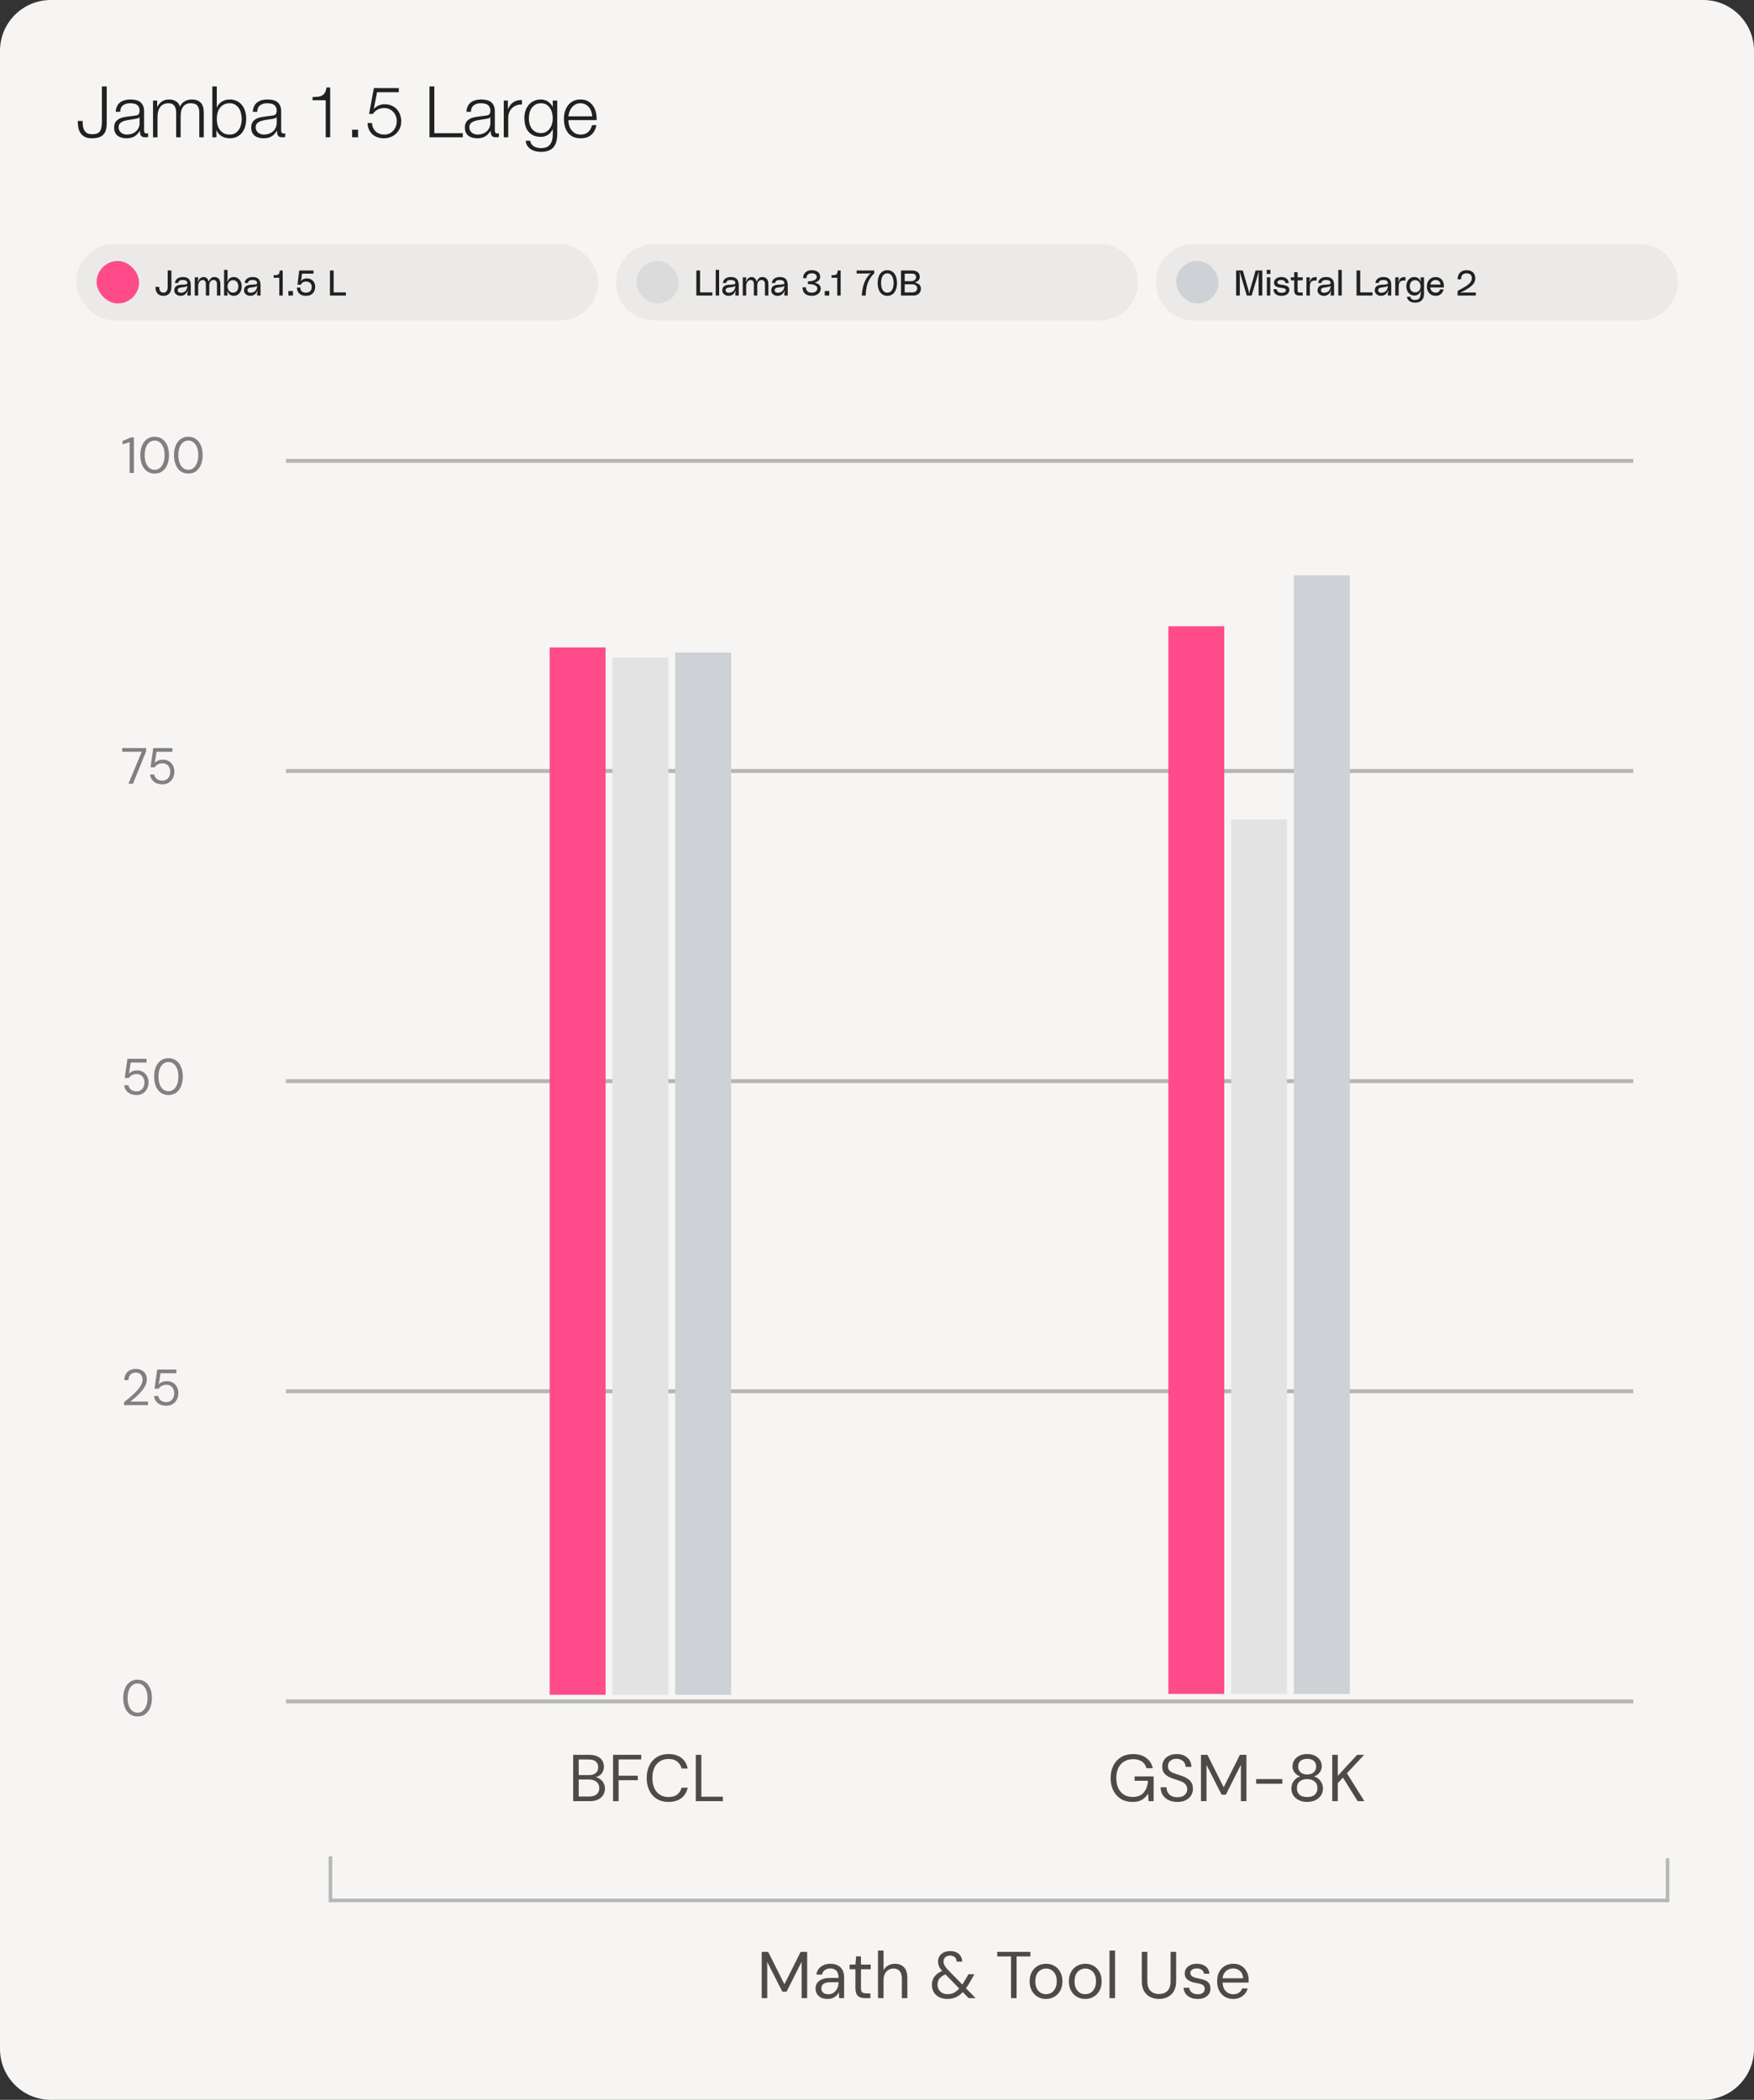 <svg width="345" height="413" viewBox="0 0 345 413" fill="none" xmlns="http://www.w3.org/2000/svg">
<rect x="0" y="0" width="345" height="413" fill="#333333" stroke="none"/>
<path d="M0 10C0 4.477 4.477 0 10 0H335C340.523 0 345 4.477 345 10V403C345 408.523 340.523 413 335 413H10C4.477 413 0 408.523 0 403V10Z" fill="#F6F5F3"/>
<path d="M20.04 17.004H20.992V24.214C20.992 24.727 20.941 25.171 20.838 25.544C20.735 25.917 20.567 26.225 20.334 26.468C20.11 26.711 19.811 26.893 19.438 27.014C19.074 27.135 18.621 27.196 18.08 27.196C17.511 27.196 17.044 27.103 16.68 26.916C16.316 26.72 16.031 26.468 15.826 26.16C15.621 25.843 15.481 25.479 15.406 25.068C15.331 24.657 15.294 24.233 15.294 23.794H16.246C16.255 24.009 16.269 24.265 16.288 24.564C16.307 24.863 16.372 25.147 16.484 25.418C16.596 25.689 16.778 25.922 17.03 26.118C17.291 26.305 17.669 26.398 18.164 26.398C18.537 26.398 18.845 26.351 19.088 26.258C19.331 26.155 19.522 26.001 19.662 25.796C19.802 25.581 19.9 25.311 19.956 24.984C20.012 24.657 20.04 24.265 20.04 23.808V17.004ZM22.756 21.988C22.784 21.568 22.873 21.204 23.022 20.896C23.171 20.588 23.372 20.336 23.624 20.14C23.885 19.944 24.189 19.799 24.534 19.706C24.879 19.613 25.262 19.566 25.682 19.566C25.999 19.566 26.317 19.599 26.634 19.664C26.951 19.72 27.236 19.832 27.488 20C27.74 20.168 27.945 20.406 28.104 20.714C28.263 21.013 28.342 21.405 28.342 21.89V25.726C28.342 26.081 28.515 26.258 28.86 26.258C28.963 26.258 29.056 26.239 29.14 26.202V26.944C29.037 26.963 28.944 26.977 28.86 26.986C28.785 26.995 28.687 27 28.566 27C28.342 27 28.16 26.972 28.02 26.916C27.889 26.851 27.787 26.762 27.712 26.65C27.637 26.538 27.586 26.407 27.558 26.258C27.539 26.099 27.53 25.927 27.53 25.74H27.502C27.343 25.973 27.18 26.183 27.012 26.37C26.853 26.547 26.671 26.697 26.466 26.818C26.27 26.939 26.041 27.033 25.78 27.098C25.528 27.163 25.225 27.196 24.87 27.196C24.534 27.196 24.217 27.154 23.918 27.07C23.629 26.995 23.372 26.874 23.148 26.706C22.933 26.529 22.761 26.309 22.63 26.048C22.509 25.777 22.448 25.46 22.448 25.096C22.448 24.592 22.56 24.2 22.784 23.92C23.008 23.631 23.302 23.411 23.666 23.262C24.039 23.113 24.455 23.01 24.912 22.954C25.379 22.889 25.85 22.828 26.326 22.772C26.513 22.753 26.676 22.73 26.816 22.702C26.956 22.674 27.073 22.627 27.166 22.562C27.259 22.487 27.329 22.389 27.376 22.268C27.432 22.147 27.46 21.988 27.46 21.792C27.46 21.493 27.409 21.251 27.306 21.064C27.213 20.868 27.077 20.714 26.9 20.602C26.732 20.49 26.531 20.415 26.298 20.378C26.074 20.331 25.831 20.308 25.57 20.308C25.01 20.308 24.553 20.443 24.198 20.714C23.843 20.975 23.657 21.4 23.638 21.988H22.756ZM27.46 23.052H27.432C27.376 23.155 27.269 23.229 27.11 23.276C26.951 23.323 26.811 23.355 26.69 23.374C26.317 23.439 25.929 23.5 25.528 23.556C25.136 23.603 24.777 23.677 24.45 23.78C24.123 23.883 23.853 24.032 23.638 24.228C23.433 24.415 23.33 24.685 23.33 25.04C23.33 25.264 23.372 25.465 23.456 25.642C23.549 25.81 23.671 25.959 23.82 26.09C23.969 26.211 24.142 26.305 24.338 26.37C24.534 26.435 24.735 26.468 24.94 26.468C25.276 26.468 25.598 26.417 25.906 26.314C26.214 26.211 26.48 26.062 26.704 25.866C26.937 25.67 27.119 25.432 27.25 25.152C27.39 24.872 27.46 24.555 27.46 24.2V23.052ZM30.1 19.776H30.912V20.994H30.954C31.187 20.546 31.49 20.196 31.864 19.944C32.246 19.692 32.732 19.566 33.32 19.566C33.796 19.566 34.225 19.683 34.608 19.916C35 20.149 35.261 20.504 35.392 20.98C35.606 20.504 35.924 20.149 36.344 19.916C36.764 19.683 37.212 19.566 37.688 19.566C39.284 19.566 40.082 20.411 40.082 22.1V27H39.2V22.142C39.2 21.545 39.074 21.092 38.822 20.784C38.57 20.467 38.126 20.308 37.492 20.308C37.109 20.308 36.792 20.383 36.54 20.532C36.288 20.672 36.087 20.863 35.938 21.106C35.788 21.349 35.681 21.629 35.616 21.946C35.56 22.254 35.532 22.576 35.532 22.912V27H34.65V22.1C34.65 21.857 34.622 21.629 34.566 21.414C34.519 21.19 34.435 20.999 34.314 20.84C34.202 20.672 34.048 20.541 33.852 20.448C33.656 20.355 33.418 20.308 33.138 20.308C32.764 20.308 32.438 20.378 32.158 20.518C31.887 20.649 31.663 20.835 31.486 21.078C31.318 21.311 31.192 21.591 31.108 21.918C31.024 22.235 30.982 22.585 30.982 22.968V27H30.1V19.776ZM41.762 17.004H42.644V21.148H42.672C42.765 20.887 42.896 20.658 43.064 20.462C43.241 20.266 43.442 20.103 43.666 19.972C43.89 19.832 44.133 19.729 44.394 19.664C44.655 19.599 44.916 19.566 45.178 19.566C45.728 19.566 46.205 19.669 46.606 19.874C47.017 20.079 47.357 20.359 47.628 20.714C47.898 21.059 48.099 21.465 48.23 21.932C48.361 22.389 48.426 22.875 48.426 23.388C48.426 23.901 48.361 24.391 48.23 24.858C48.099 25.315 47.898 25.721 47.628 26.076C47.357 26.421 47.017 26.697 46.606 26.902C46.205 27.098 45.728 27.196 45.178 27.196C44.59 27.196 44.062 27.061 43.596 26.79C43.139 26.519 42.807 26.132 42.602 25.628H42.574V27H41.762V17.004ZM47.544 23.388C47.544 23.015 47.497 22.646 47.404 22.282C47.32 21.909 47.18 21.577 46.984 21.288C46.797 20.999 46.554 20.765 46.256 20.588C45.957 20.401 45.598 20.308 45.178 20.308C44.711 20.308 44.315 20.401 43.988 20.588C43.67 20.765 43.409 20.999 43.204 21.288C43.008 21.577 42.863 21.909 42.77 22.282C42.686 22.646 42.644 23.015 42.644 23.388C42.644 23.761 42.686 24.135 42.77 24.508C42.863 24.872 43.008 25.199 43.204 25.488C43.409 25.777 43.67 26.015 43.988 26.202C44.315 26.379 44.711 26.468 45.178 26.468C45.598 26.468 45.957 26.379 46.256 26.202C46.554 26.015 46.797 25.777 46.984 25.488C47.18 25.199 47.32 24.872 47.404 24.508C47.497 24.135 47.544 23.761 47.544 23.388ZM49.717 21.988C49.745 21.568 49.834 21.204 49.983 20.896C50.132 20.588 50.333 20.336 50.585 20.14C50.846 19.944 51.15 19.799 51.495 19.706C51.84 19.613 52.223 19.566 52.643 19.566C52.96 19.566 53.278 19.599 53.595 19.664C53.912 19.72 54.197 19.832 54.449 20C54.701 20.168 54.906 20.406 55.065 20.714C55.224 21.013 55.303 21.405 55.303 21.89V25.726C55.303 26.081 55.476 26.258 55.821 26.258C55.924 26.258 56.017 26.239 56.101 26.202V26.944C55.998 26.963 55.905 26.977 55.821 26.986C55.746 26.995 55.648 27 55.527 27C55.303 27 55.121 26.972 54.981 26.916C54.85 26.851 54.748 26.762 54.673 26.65C54.598 26.538 54.547 26.407 54.519 26.258C54.5 26.099 54.491 25.927 54.491 25.74H54.463C54.304 25.973 54.141 26.183 53.973 26.37C53.814 26.547 53.632 26.697 53.427 26.818C53.231 26.939 53.002 27.033 52.741 27.098C52.489 27.163 52.186 27.196 51.831 27.196C51.495 27.196 51.178 27.154 50.879 27.07C50.59 26.995 50.333 26.874 50.109 26.706C49.894 26.529 49.722 26.309 49.591 26.048C49.47 25.777 49.409 25.46 49.409 25.096C49.409 24.592 49.521 24.2 49.745 23.92C49.969 23.631 50.263 23.411 50.627 23.262C51 23.113 51.416 23.01 51.873 22.954C52.34 22.889 52.811 22.828 53.287 22.772C53.474 22.753 53.637 22.73 53.777 22.702C53.917 22.674 54.034 22.627 54.127 22.562C54.22 22.487 54.29 22.389 54.337 22.268C54.393 22.147 54.421 21.988 54.421 21.792C54.421 21.493 54.37 21.251 54.267 21.064C54.174 20.868 54.038 20.714 53.861 20.602C53.693 20.49 53.492 20.415 53.259 20.378C53.035 20.331 52.792 20.308 52.531 20.308C51.971 20.308 51.514 20.443 51.159 20.714C50.804 20.975 50.618 21.4 50.599 21.988H49.717ZM54.421 23.052H54.393C54.337 23.155 54.23 23.229 54.071 23.276C53.912 23.323 53.772 23.355 53.651 23.374C53.278 23.439 52.89 23.5 52.489 23.556C52.097 23.603 51.738 23.677 51.411 23.78C51.084 23.883 50.814 24.032 50.599 24.228C50.394 24.415 50.291 24.685 50.291 25.04C50.291 25.264 50.333 25.465 50.417 25.642C50.51 25.81 50.632 25.959 50.781 26.09C50.93 26.211 51.103 26.305 51.299 26.37C51.495 26.435 51.696 26.468 51.901 26.468C52.237 26.468 52.559 26.417 52.867 26.314C53.175 26.211 53.441 26.062 53.665 25.866C53.898 25.67 54.08 25.432 54.211 25.152C54.351 24.872 54.421 24.555 54.421 24.2V23.052ZM61.475 19.09C61.858 19.081 62.203 19.062 62.511 19.034C62.828 18.997 63.099 18.917 63.323 18.796C63.556 18.675 63.748 18.493 63.897 18.25C64.056 17.998 64.168 17.648 64.233 17.2H64.947V27H64.065V19.72H61.475V19.09ZM69.254 27V25.516H70.43V27H69.254ZM73.179 24.2C73.188 24.536 73.254 24.844 73.375 25.124C73.506 25.404 73.678 25.647 73.893 25.852C74.108 26.048 74.36 26.202 74.649 26.314C74.938 26.417 75.251 26.468 75.587 26.468C75.97 26.468 76.31 26.398 76.609 26.258C76.908 26.109 77.164 25.913 77.379 25.67C77.594 25.418 77.757 25.133 77.869 24.816C77.981 24.489 78.037 24.149 78.037 23.794C78.037 23.43 77.972 23.094 77.841 22.786C77.72 22.478 77.547 22.212 77.323 21.988C77.108 21.755 76.847 21.573 76.539 21.442C76.231 21.311 75.895 21.246 75.531 21.246C75.083 21.246 74.668 21.349 74.285 21.554C73.902 21.75 73.59 22.035 73.347 22.408H72.591L73.543 17.326H78.443V18.138H74.159L73.529 21.386L73.557 21.414C73.8 21.125 74.108 20.901 74.481 20.742C74.854 20.583 75.237 20.504 75.629 20.504C76.133 20.504 76.586 20.588 76.987 20.756C77.398 20.924 77.743 21.157 78.023 21.456C78.312 21.755 78.532 22.114 78.681 22.534C78.84 22.945 78.919 23.397 78.919 23.892C78.919 24.368 78.83 24.811 78.653 25.222C78.476 25.623 78.233 25.973 77.925 26.272C77.617 26.561 77.253 26.79 76.833 26.958C76.422 27.117 75.984 27.196 75.517 27.196C75.06 27.196 74.635 27.131 74.243 27C73.86 26.86 73.524 26.664 73.235 26.412C72.955 26.151 72.731 25.833 72.563 25.46C72.395 25.087 72.306 24.667 72.297 24.2H73.179ZM84.477 17.004H85.429V26.188L91.029 26.188V27L84.477 27V17.004ZM91.744 21.988C91.772 21.568 91.861 21.204 92.01 20.896C92.16 20.588 92.36 20.336 92.612 20.14C92.874 19.944 93.177 19.799 93.522 19.706C93.868 19.613 94.25 19.566 94.67 19.566C94.988 19.566 95.305 19.599 95.622 19.664C95.94 19.72 96.224 19.832 96.476 20C96.728 20.168 96.934 20.406 97.092 20.714C97.251 21.013 97.33 21.405 97.33 21.89V25.726C97.33 26.081 97.503 26.258 97.848 26.258C97.951 26.258 98.044 26.239 98.128 26.202V26.944C98.026 26.963 97.932 26.977 97.848 26.986C97.774 26.995 97.676 27 97.554 27C97.33 27 97.148 26.972 97.008 26.916C96.878 26.851 96.775 26.762 96.7 26.65C96.626 26.538 96.574 26.407 96.546 26.258C96.528 26.099 96.518 25.927 96.518 25.74H96.49C96.332 25.973 96.168 26.183 96 26.37C95.842 26.547 95.66 26.697 95.454 26.818C95.258 26.939 95.03 27.033 94.768 27.098C94.516 27.163 94.213 27.196 93.858 27.196C93.522 27.196 93.205 27.154 92.906 27.07C92.617 26.995 92.36 26.874 92.136 26.706C91.922 26.529 91.749 26.309 91.618 26.048C91.497 25.777 91.436 25.46 91.436 25.096C91.436 24.592 91.548 24.2 91.772 23.92C91.996 23.631 92.29 23.411 92.654 23.262C93.028 23.113 93.443 23.01 93.9 22.954C94.367 22.889 94.838 22.828 95.314 22.772C95.501 22.753 95.664 22.73 95.804 22.702C95.944 22.674 96.061 22.627 96.154 22.562C96.248 22.487 96.318 22.389 96.364 22.268C96.42 22.147 96.448 21.988 96.448 21.792C96.448 21.493 96.397 21.251 96.294 21.064C96.201 20.868 96.066 20.714 95.888 20.602C95.72 20.49 95.52 20.415 95.286 20.378C95.062 20.331 94.82 20.308 94.558 20.308C93.998 20.308 93.541 20.443 93.186 20.714C92.832 20.975 92.645 21.4 92.626 21.988H91.744ZM96.448 23.052H96.42C96.364 23.155 96.257 23.229 96.098 23.276C95.94 23.323 95.8 23.355 95.678 23.374C95.305 23.439 94.918 23.5 94.516 23.556C94.124 23.603 93.765 23.677 93.438 23.78C93.112 23.883 92.841 24.032 92.626 24.228C92.421 24.415 92.318 24.685 92.318 25.04C92.318 25.264 92.36 25.465 92.444 25.642C92.538 25.81 92.659 25.959 92.808 26.09C92.958 26.211 93.13 26.305 93.326 26.37C93.522 26.435 93.723 26.468 93.928 26.468C94.264 26.468 94.586 26.417 94.894 26.314C95.202 26.211 95.468 26.062 95.692 25.866C95.926 25.67 96.108 25.432 96.238 25.152C96.378 24.872 96.448 24.555 96.448 24.2V23.052ZM99.088 19.776H99.9V21.47H99.928C100.152 20.882 100.497 20.429 100.964 20.112C101.44 19.795 102.005 19.65 102.658 19.678V20.56C102.257 20.541 101.893 20.597 101.566 20.728C101.239 20.849 100.955 21.027 100.712 21.26C100.479 21.493 100.297 21.773 100.166 22.1C100.035 22.417 99.97 22.767 99.97 23.15V27H99.088V19.776ZM109.608 26.412C109.608 26.944 109.547 27.425 109.426 27.854C109.314 28.283 109.132 28.647 108.88 28.946C108.628 29.245 108.297 29.473 107.886 29.632C107.485 29.791 106.99 29.87 106.402 29.87C106.038 29.87 105.683 29.828 105.338 29.744C104.993 29.66 104.68 29.529 104.4 29.352C104.129 29.175 103.901 28.946 103.714 28.666C103.537 28.395 103.434 28.069 103.406 27.686H104.288C104.335 27.957 104.423 28.181 104.554 28.358C104.694 28.545 104.857 28.694 105.044 28.806C105.24 28.918 105.455 28.997 105.688 29.044C105.921 29.1 106.159 29.128 106.402 29.128C107.223 29.128 107.816 28.895 108.18 28.428C108.544 27.961 108.726 27.289 108.726 26.412V25.432H108.698C108.493 25.88 108.189 26.239 107.788 26.51C107.396 26.781 106.934 26.916 106.402 26.916C105.823 26.916 105.329 26.823 104.918 26.636C104.507 26.44 104.167 26.174 103.896 25.838C103.635 25.502 103.443 25.11 103.322 24.662C103.201 24.205 103.14 23.719 103.14 23.206C103.14 22.711 103.21 22.245 103.35 21.806C103.499 21.358 103.709 20.971 103.98 20.644C104.26 20.308 104.601 20.047 105.002 19.86C105.413 19.664 105.879 19.566 106.402 19.566C106.673 19.566 106.925 19.603 107.158 19.678C107.401 19.753 107.62 19.86 107.816 20C108.012 20.131 108.185 20.285 108.334 20.462C108.493 20.639 108.614 20.826 108.698 21.022H108.726V19.776H109.608V26.412ZM106.402 26.174C106.785 26.174 107.121 26.095 107.41 25.936C107.699 25.768 107.942 25.553 108.138 25.292C108.334 25.021 108.479 24.713 108.572 24.368C108.675 24.023 108.726 23.668 108.726 23.304C108.726 22.949 108.684 22.595 108.6 22.24C108.516 21.885 108.381 21.563 108.194 21.274C108.007 20.985 107.765 20.751 107.466 20.574C107.177 20.397 106.822 20.308 106.402 20.308C105.982 20.308 105.623 20.397 105.324 20.574C105.025 20.742 104.778 20.966 104.582 21.246C104.386 21.526 104.241 21.848 104.148 22.212C104.064 22.567 104.022 22.931 104.022 23.304C104.022 23.668 104.069 24.023 104.162 24.368C104.255 24.713 104.4 25.021 104.596 25.292C104.792 25.553 105.039 25.768 105.338 25.936C105.637 26.095 105.991 26.174 106.402 26.174ZM116.477 22.884C116.468 22.548 116.407 22.226 116.295 21.918C116.193 21.61 116.043 21.339 115.847 21.106C115.651 20.863 115.413 20.672 115.133 20.532C114.853 20.383 114.536 20.308 114.181 20.308C113.817 20.308 113.495 20.383 113.215 20.532C112.935 20.672 112.697 20.863 112.501 21.106C112.305 21.339 112.147 21.615 112.025 21.932C111.913 22.24 111.839 22.557 111.801 22.884H116.477ZM111.801 23.626C111.801 23.943 111.843 24.275 111.927 24.62C112.021 24.956 112.165 25.259 112.361 25.53C112.557 25.801 112.805 26.025 113.103 26.202C113.402 26.379 113.761 26.468 114.181 26.468C114.825 26.468 115.329 26.3 115.693 25.964C116.057 25.628 116.309 25.18 116.449 24.62H117.331C117.145 25.441 116.799 26.076 116.295 26.524C115.801 26.972 115.096 27.196 114.181 27.196C113.612 27.196 113.117 27.098 112.697 26.902C112.287 26.697 111.951 26.421 111.689 26.076C111.428 25.721 111.232 25.315 111.101 24.858C110.98 24.391 110.919 23.901 110.919 23.388C110.919 22.912 110.98 22.445 111.101 21.988C111.232 21.531 111.428 21.125 111.689 20.77C111.951 20.406 112.287 20.117 112.697 19.902C113.117 19.678 113.612 19.566 114.181 19.566C114.76 19.566 115.255 19.683 115.665 19.916C116.076 20.149 116.407 20.457 116.659 20.84C116.921 21.213 117.107 21.647 117.219 22.142C117.331 22.627 117.378 23.122 117.359 23.626H111.801Z" fill="#212121"/>
<rect x="15" y="48" width="102.667" height="15.021" rx="7.51" fill="#212121" fill-opacity="0.05"/>
<rect x="19" y="51.333" width="8.354" height="8.354" rx="4.177" fill="#FF4B89"/>
<path d="M32.979 53.2H33.714V56.42C33.714 57.526 33.161 58.184 32.146 58.184C31.117 58.184 30.578 57.526 30.578 56.42H31.306C31.306 57.323 31.747 57.568 32.146 57.568C32.496 57.568 32.979 57.372 32.979 56.476V53.2ZM34.276 57.127C34.276 56.308 34.878 56.056 35.564 56.007C36.208 55.958 36.859 56.035 36.852 55.664C36.845 55.37 36.677 55.076 35.942 55.076C35.312 55.076 35.095 55.314 35.046 55.664H34.388C34.514 54.845 35.144 54.488 35.97 54.488C36.775 54.488 37.524 54.768 37.524 56.084V58.128H36.852V57.785C36.852 57.652 36.866 57.547 36.929 57.365C36.943 57.302 36.971 57.246 36.922 57.225C36.866 57.204 36.852 57.26 36.838 57.295C36.635 57.827 36.159 58.184 35.508 58.184C34.829 58.184 34.276 57.736 34.276 57.127ZM36.852 56.196C36.635 56.462 36.152 56.469 35.606 56.546C35.172 56.609 34.948 56.763 34.948 57.092C34.948 57.379 35.186 57.645 35.767 57.568C36.313 57.498 36.845 57.099 36.852 56.196ZM42.13 54.488C42.802 54.488 43.348 54.838 43.348 55.944V58.128H42.676V55.86C42.676 55.3 42.403 55.076 41.969 55.076C41.577 55.076 41.164 55.44 41.164 56.098V58.128H40.492V55.944C40.492 55.384 40.303 55.076 39.848 55.076C39.414 55.076 38.98 55.538 38.98 56.252V58.128H38.308V54.544H38.98V54.782C38.98 54.915 38.966 55.034 38.903 55.237C38.889 55.293 38.868 55.342 38.917 55.356C38.966 55.37 38.987 55.328 38.994 55.3C39.169 54.81 39.582 54.488 40.072 54.488C40.527 54.488 40.884 54.81 40.989 55.251C40.996 55.286 41.017 55.307 41.059 55.307C41.108 55.307 41.122 55.286 41.136 55.251C41.325 54.761 41.689 54.488 42.13 54.488ZM44.75 53.088V54.824C44.75 54.957 44.729 55.062 44.68 55.209C44.659 55.265 44.617 55.335 44.68 55.356C44.736 55.377 44.757 55.307 44.764 55.286C44.974 54.824 45.394 54.488 45.968 54.488C46.899 54.488 47.55 55.272 47.55 56.336C47.55 57.4 46.899 58.184 45.968 58.184C45.408 58.184 44.981 57.855 44.764 57.372C44.757 57.351 44.736 57.295 44.694 57.309C44.624 57.33 44.659 57.393 44.68 57.449C44.729 57.603 44.75 57.701 44.75 57.827V58.128H44.078V53.088H44.75ZM45.828 57.568C46.528 57.568 46.878 57.001 46.878 56.336C46.878 55.671 46.528 55.104 45.828 55.104C45.191 55.104 44.75 55.671 44.75 56.336C44.75 57.001 45.191 57.568 45.828 57.568ZM47.996 57.127C47.996 56.308 48.598 56.056 49.284 56.007C49.928 55.958 50.579 56.035 50.572 55.664C50.565 55.37 50.397 55.076 49.662 55.076C49.032 55.076 48.815 55.314 48.766 55.664H48.108C48.234 54.845 48.864 54.488 49.69 54.488C50.495 54.488 51.244 54.768 51.244 56.084V58.128H50.572V57.785C50.572 57.652 50.586 57.547 50.649 57.365C50.663 57.302 50.691 57.246 50.642 57.225C50.586 57.204 50.572 57.26 50.558 57.295C50.355 57.827 49.879 58.184 49.228 58.184C48.549 58.184 47.996 57.736 47.996 57.127ZM50.572 56.196C50.355 56.462 49.872 56.469 49.326 56.546C48.892 56.609 48.668 56.763 48.668 57.092C48.668 57.379 48.906 57.645 49.487 57.568C50.033 57.498 50.565 57.099 50.572 56.196ZM55.05 53.2H55.61V58.128H54.938V54.628H53.818V54.124C54.889 54.124 54.931 53.97 55.05 53.2ZM56.728 57.232H57.624V58.128H56.728V57.232ZM59.253 55.188C60.009 54.404 61.99 54.635 61.99 56.406C61.99 57.344 61.465 58.184 60.184 58.184C59.001 58.184 58.406 57.491 58.406 56.56H59.064C59.064 56.966 59.281 57.568 60.184 57.568C61.017 57.568 61.318 57.001 61.318 56.448C61.318 55.923 61.024 55.384 60.212 55.377C59.589 55.37 59.344 55.678 59.176 56H58.518L58.854 53.2H61.661V53.816H59.4L59.302 54.712C59.295 54.817 59.26 54.957 59.204 55.076C59.176 55.139 59.113 55.174 59.162 55.216C59.204 55.251 59.239 55.202 59.253 55.188ZM64.9 53.2H65.628V57.512H68.036V58.128H64.9V53.2Z" fill="#212121"/>
<path d="M121.167 55.51C121.167 51.362 124.529 48 128.677 48H216.323C220.471 48 223.833 51.362 223.833 55.51C223.833 59.658 220.471 63.021 216.323 63.021H128.677C124.529 63.021 121.167 59.658 121.167 55.51Z" fill="#212121" fill-opacity="0.05"/>
<rect x="125.167" y="51.333" width="8.354" height="8.354" rx="4.177" fill="#DBDBDB"/>
<path d="M136.969 53.2H137.697V57.512H140.105V58.128H136.969V53.2ZM140.776 53.088H141.448V58.128H140.776V53.088ZM142.063 57.127C142.063 56.308 142.665 56.056 143.351 56.007C143.995 55.958 144.646 56.035 144.639 55.664C144.632 55.37 144.464 55.076 143.729 55.076C143.099 55.076 142.882 55.314 142.833 55.664H142.175C142.301 54.845 142.931 54.488 143.757 54.488C144.562 54.488 145.311 54.768 145.311 56.084V58.128H144.639V57.785C144.639 57.652 144.653 57.547 144.716 57.365C144.73 57.302 144.758 57.246 144.709 57.225C144.653 57.204 144.639 57.26 144.625 57.295C144.422 57.827 143.946 58.184 143.295 58.184C142.616 58.184 142.063 57.736 142.063 57.127ZM144.639 56.196C144.422 56.462 143.939 56.469 143.393 56.546C142.959 56.609 142.735 56.763 142.735 57.092C142.735 57.379 142.973 57.645 143.554 57.568C144.1 57.498 144.632 57.099 144.639 56.196ZM149.917 54.488C150.589 54.488 151.135 54.838 151.135 55.944V58.128H150.463V55.86C150.463 55.3 150.19 55.076 149.756 55.076C149.364 55.076 148.951 55.44 148.951 56.098V58.128H148.279V55.944C148.279 55.384 148.09 55.076 147.635 55.076C147.201 55.076 146.767 55.538 146.767 56.252V58.128H146.095V54.544H146.767V54.782C146.767 54.915 146.753 55.034 146.69 55.237C146.676 55.293 146.655 55.342 146.704 55.356C146.753 55.37 146.774 55.328 146.781 55.3C146.956 54.81 147.369 54.488 147.859 54.488C148.314 54.488 148.671 54.81 148.776 55.251C148.783 55.286 148.804 55.307 148.846 55.307C148.895 55.307 148.909 55.286 148.923 55.251C149.112 54.761 149.476 54.488 149.917 54.488ZM151.695 57.127C151.695 56.308 152.297 56.056 152.983 56.007C153.627 55.958 154.278 56.035 154.271 55.664C154.264 55.37 154.096 55.076 153.361 55.076C152.731 55.076 152.514 55.314 152.465 55.664H151.807C151.933 54.845 152.563 54.488 153.389 54.488C154.194 54.488 154.943 54.768 154.943 56.084V58.128H154.271V57.785C154.271 57.652 154.285 57.547 154.348 57.365C154.362 57.302 154.39 57.246 154.341 57.225C154.285 57.204 154.271 57.26 154.257 57.295C154.054 57.827 153.578 58.184 152.927 58.184C152.248 58.184 151.695 57.736 151.695 57.127ZM154.271 56.196C154.054 56.462 153.571 56.469 153.025 56.546C152.591 56.609 152.367 56.763 152.367 57.092C152.367 57.379 152.605 57.645 153.186 57.568C153.732 57.498 154.264 57.099 154.271 56.196ZM157.853 56.504H158.511C158.511 56.917 158.693 57.568 159.659 57.568C160.52 57.568 160.765 57.05 160.765 56.735C160.765 56.133 159.974 55.86 158.917 55.888V55.328C159.918 55.356 160.653 55.027 160.653 54.495C160.653 54.159 160.436 53.76 159.673 53.76C158.805 53.76 158.623 54.334 158.623 54.712H157.965C157.965 53.802 158.595 53.144 159.652 53.144C160.681 53.144 161.325 53.613 161.325 54.446C161.325 54.936 160.947 55.391 160.408 55.524C160.38 55.531 160.324 55.538 160.324 55.594C160.324 55.65 160.38 55.65 160.415 55.657C161.031 55.776 161.437 56.217 161.437 56.742C161.437 57.547 160.772 58.184 159.673 58.184C158.504 58.184 157.853 57.575 157.853 56.504ZM162.218 57.232H163.114V58.128H162.218V57.232ZM164.792 53.2H165.352V58.128H164.68V54.628H163.56V54.124C164.631 54.124 164.673 53.97 164.792 53.2ZM171.959 53.76C170.482 55.188 170.335 56.714 170.279 58.128H169.495C169.614 56.602 169.943 55.013 171.175 53.809C171.203 53.788 171.252 53.746 171.217 53.704C171.175 53.655 171.133 53.704 171.098 53.725C171 53.788 170.895 53.788 170.741 53.788H168.487V53.2H171.959V53.76ZM174.533 53.144C175.779 53.144 176.437 54.222 176.437 55.664C176.437 57.106 175.779 58.184 174.533 58.184C173.287 58.184 172.629 57.106 172.629 55.664C172.629 54.222 173.287 53.144 174.533 53.144ZM174.533 57.568C175.352 57.568 175.765 56.784 175.765 55.664C175.765 54.544 175.352 53.76 174.533 53.76C173.714 53.76 173.301 54.544 173.301 55.664C173.301 56.784 173.714 57.568 174.533 57.568ZM180.075 55.489C180.033 55.496 180.012 55.517 180.012 55.559C180.012 55.594 180.033 55.615 180.075 55.622C180.768 55.741 181.139 56.231 181.139 56.728C181.139 57.54 180.621 58.128 179.613 58.128H177.219V53.2H179.291C180.313 53.2 180.915 53.599 180.915 54.481C180.915 54.922 180.586 55.37 180.075 55.489ZM177.947 53.816V55.3H179.263C179.844 55.3 180.187 54.936 180.187 54.509C180.187 54.131 179.956 53.816 179.431 53.816H177.947ZM179.48 57.512C180.061 57.512 180.411 57.162 180.411 56.7C180.411 56.259 180.054 55.916 179.396 55.916H177.947V57.512H179.48Z" fill="#212121"/>
<path d="M227.333 55.51C227.333 51.362 230.696 48 234.844 48H322.49C326.638 48 330 51.362 330 55.51C330 59.658 326.638 63.021 322.49 63.021H234.844C230.696 63.021 227.333 59.658 227.333 55.51Z" fill="#212121" fill-opacity="0.05"/>
<rect x="231.333" y="51.333" width="8.354" height="8.354" rx="4.177" fill="#CED1D5"/>
<path d="M243.136 58.128V53.2H244.452L245.6 57.204C245.635 57.33 245.649 57.421 245.656 57.568C245.656 57.61 245.656 57.652 245.712 57.652C245.768 57.652 245.768 57.61 245.768 57.568C245.775 57.421 245.789 57.33 245.824 57.204L246.972 53.2H248.288V58.128H247.56V54.103C247.56 53.977 247.574 53.858 247.623 53.683C247.637 53.627 247.651 53.585 247.602 53.571C247.56 53.557 247.539 53.599 247.532 53.627L246.188 58.128H245.236L243.892 53.627C243.885 53.599 243.864 53.557 243.822 53.571C243.773 53.585 243.78 53.627 243.801 53.683C243.85 53.858 243.864 53.977 243.864 54.103V58.128H243.136ZM249.157 53.872V53.088H249.885V53.872H249.157ZM249.185 58.128V54.544H249.857V58.128H249.185ZM250.472 56.882H251.13C251.137 57.155 251.361 57.596 252.061 57.596C252.747 57.596 252.936 57.323 252.936 57.092C252.936 56.77 252.635 56.672 251.816 56.588C250.878 56.49 250.584 56.063 250.584 55.594C250.584 55.055 251.074 54.488 252.054 54.488C252.957 54.488 253.447 55.006 253.496 55.678H252.838C252.817 55.447 252.663 55.076 252.033 55.076C251.466 55.076 251.256 55.307 251.256 55.545C251.256 55.776 251.389 55.93 252.166 56.014C253.132 56.119 253.608 56.399 253.608 56.987C253.608 57.715 253.013 58.184 252.033 58.184C251.06 58.184 250.507 57.673 250.472 56.882ZM256.239 55.132H255.231V57.008C255.231 57.414 255.315 57.54 255.707 57.54H256.239V58.128H255.651C254.909 58.128 254.559 57.855 254.559 57.078V55.132H253.887V54.544H254.559V53.536H255.231V54.544H256.239V55.132ZM257.587 55.377C257.622 55.384 257.643 55.349 257.657 55.314C257.881 54.74 258.084 54.488 258.987 54.488V55.174C257.944 55.104 257.643 55.475 257.643 56.413V58.128H256.971V54.544H257.643V54.782C257.643 54.929 257.629 55.041 257.566 55.251C257.552 55.307 257.531 55.363 257.587 55.377ZM259.154 57.127C259.154 56.308 259.756 56.056 260.442 56.007C261.086 55.958 261.737 56.035 261.73 55.664C261.723 55.37 261.555 55.076 260.82 55.076C260.19 55.076 259.973 55.314 259.924 55.664H259.266C259.392 54.845 260.022 54.488 260.848 54.488C261.653 54.488 262.402 54.768 262.402 56.084V58.128H261.73V57.785C261.73 57.652 261.744 57.547 261.807 57.365C261.821 57.302 261.849 57.246 261.8 57.225C261.744 57.204 261.73 57.26 261.716 57.295C261.513 57.827 261.037 58.184 260.386 58.184C259.707 58.184 259.154 57.736 259.154 57.127ZM261.73 56.196C261.513 56.462 261.03 56.469 260.484 56.546C260.05 56.609 259.826 56.763 259.826 57.092C259.826 57.379 260.064 57.645 260.645 57.568C261.191 57.498 261.723 57.099 261.73 56.196ZM263.24 53.088H263.912V58.128H263.24V53.088ZM266.822 53.2H267.55V57.512H269.958V58.128H266.822V53.2ZM270.406 57.127C270.406 56.308 271.008 56.056 271.694 56.007C272.338 55.958 272.989 56.035 272.982 55.664C272.975 55.37 272.807 55.076 272.072 55.076C271.442 55.076 271.225 55.314 271.176 55.664H270.518C270.644 54.845 271.274 54.488 272.1 54.488C272.905 54.488 273.654 54.768 273.654 56.084V58.128H272.982V57.785C272.982 57.652 272.996 57.547 273.059 57.365C273.073 57.302 273.101 57.246 273.052 57.225C272.996 57.204 272.982 57.26 272.968 57.295C272.765 57.827 272.289 58.184 271.638 58.184C270.959 58.184 270.406 57.736 270.406 57.127ZM272.982 56.196C272.765 56.462 272.282 56.469 271.736 56.546C271.302 56.609 271.078 56.763 271.078 57.092C271.078 57.379 271.316 57.645 271.897 57.568C272.443 57.498 272.975 57.099 272.982 56.196ZM275.053 55.377C275.088 55.384 275.109 55.349 275.123 55.314C275.347 54.74 275.55 54.488 276.453 54.488V55.174C275.41 55.104 275.109 55.475 275.109 56.413V58.128H274.437V54.544H275.109V54.782C275.109 54.929 275.095 55.041 275.032 55.251C275.018 55.307 274.997 55.363 275.053 55.377ZM276.62 56.308C276.62 55.237 277.271 54.488 278.202 54.488C278.776 54.488 279.182 54.796 279.406 55.251C279.413 55.272 279.441 55.342 279.483 55.328C279.553 55.307 279.504 55.23 279.483 55.167C279.434 55.041 279.42 54.95 279.42 54.782V54.544H280.092V57.806C280.092 58.968 279.385 59.528 278.377 59.528C277.32 59.528 276.795 58.989 276.732 58.352H277.404C277.446 58.639 277.6 58.996 278.37 58.996C279.049 58.996 279.42 58.597 279.42 57.806C279.42 57.652 279.434 57.554 279.483 57.435C279.511 57.372 279.546 57.309 279.483 57.288C279.434 57.274 279.413 57.33 279.406 57.351C279.175 57.834 278.762 58.128 278.202 58.128C277.271 58.128 276.62 57.379 276.62 56.308ZM278.356 57.512C278.993 57.512 279.42 56.987 279.42 56.308C279.42 55.629 278.993 55.104 278.356 55.104C277.663 55.104 277.292 55.629 277.292 56.308C277.292 56.987 277.663 57.512 278.356 57.512ZM284.013 56.287C284.013 56.385 284.006 56.455 283.992 56.532H281.318C281.367 57.106 281.759 57.568 282.41 57.568C282.893 57.568 283.131 57.33 283.257 56.917H283.95C283.803 57.582 283.313 58.184 282.396 58.184C281.269 58.184 280.653 57.351 280.653 56.336C280.653 55.258 281.353 54.488 282.382 54.488C283.18 54.488 284.013 55.013 284.013 56.287ZM281.353 55.972H283.341C283.299 55.447 282.963 55.076 282.417 55.076C281.745 55.076 281.451 55.489 281.353 55.972ZM286.701 58.128V57.232C288.29 56.301 289.501 55.811 289.501 54.677C289.501 54.215 289.242 53.76 288.451 53.76C287.632 53.76 287.373 54.327 287.373 54.929H286.701C286.701 53.949 287.275 53.144 288.451 53.144C289.606 53.144 290.173 53.795 290.173 54.733C290.173 56.182 288.598 56.805 287.324 57.547C287.289 57.568 287.247 57.596 287.275 57.638C287.303 57.673 287.345 57.645 287.387 57.624C287.527 57.547 287.674 57.54 287.912 57.54H290.285V58.128H286.701Z" fill="#212121"/>
<path d="M25.49 93.021V86.961L24.1 87.391V86.741L25.77 86.021H26.34V93.021H25.49ZM30.429 93.141C29.843 93.141 29.336 92.991 28.909 92.691C28.489 92.384 28.166 91.961 27.939 91.421C27.713 90.874 27.599 90.241 27.599 89.521C27.599 88.801 27.713 88.171 27.939 87.631C28.166 87.084 28.489 86.661 28.909 86.361C29.336 86.054 29.843 85.901 30.429 85.901C31.016 85.901 31.516 86.054 31.929 86.361C32.349 86.661 32.673 87.084 32.899 87.631C33.126 88.171 33.239 88.801 33.239 89.521C33.239 90.241 33.126 90.874 32.899 91.421C32.673 91.961 32.349 92.384 31.929 92.691C31.516 92.991 31.016 93.141 30.429 93.141ZM30.429 92.401C30.803 92.401 31.133 92.287 31.419 92.061C31.713 91.828 31.946 91.498 32.119 91.071C32.293 90.638 32.379 90.121 32.379 89.521C32.379 88.914 32.293 88.397 32.119 87.971C31.946 87.544 31.713 87.218 31.419 86.991C31.133 86.764 30.803 86.651 30.429 86.651C30.049 86.651 29.709 86.764 29.409 86.991C29.109 87.218 28.876 87.544 28.709 87.971C28.543 88.397 28.459 88.914 28.459 89.521C28.459 90.121 28.543 90.638 28.709 91.071C28.876 91.498 29.109 91.828 29.409 92.061C29.709 92.287 30.049 92.401 30.429 92.401ZM37.05 93.141C36.464 93.141 35.957 92.991 35.531 92.691C35.111 92.384 34.787 91.961 34.56 91.421C34.334 90.874 34.221 90.241 34.221 89.521C34.221 88.801 34.334 88.171 34.56 87.631C34.787 87.084 35.111 86.661 35.531 86.361C35.957 86.054 36.464 85.901 37.05 85.901C37.637 85.901 38.137 86.054 38.55 86.361C38.971 86.661 39.294 87.084 39.52 87.631C39.747 88.171 39.861 88.801 39.861 89.521C39.861 90.241 39.747 90.874 39.52 91.421C39.294 91.961 38.971 92.384 38.55 92.691C38.137 92.991 37.637 93.141 37.05 93.141ZM37.05 92.401C37.424 92.401 37.754 92.287 38.041 92.061C38.334 91.828 38.567 91.498 38.74 91.071C38.914 90.638 39.001 90.121 39.001 89.521C39.001 88.914 38.914 88.397 38.74 87.971C38.567 87.544 38.334 87.218 38.041 86.991C37.754 86.764 37.424 86.651 37.05 86.651C36.67 86.651 36.331 86.764 36.031 86.991C35.73 87.218 35.497 87.544 35.331 87.971C35.164 88.397 35.081 88.914 35.081 89.521C35.081 90.121 35.164 90.638 35.331 91.071C35.497 91.498 35.73 91.828 36.031 92.061C36.331 92.287 36.67 92.401 37.05 92.401Z" fill="#817F7F"/>
<path d="M25.27 154.135L27.88 147.855H24.04V147.135H28.74V147.765L26.16 154.135H25.27ZM31.918 154.255C31.445 154.255 31.035 154.172 30.688 154.005C30.348 153.839 30.078 153.612 29.878 153.325C29.678 153.039 29.555 152.709 29.508 152.335H30.328C30.401 152.689 30.575 152.979 30.848 153.205C31.122 153.425 31.482 153.535 31.928 153.535C32.255 153.535 32.532 153.462 32.758 153.315C32.992 153.162 33.172 152.955 33.298 152.695C33.425 152.429 33.488 152.132 33.488 151.805C33.488 151.472 33.425 151.182 33.298 150.935C33.178 150.682 33.002 150.485 32.768 150.345C32.541 150.199 32.275 150.125 31.968 150.125C31.602 150.125 31.288 150.202 31.028 150.355C30.768 150.502 30.568 150.685 30.428 150.905H29.608L30.148 147.135H33.898V147.865H30.798L30.428 150.045C30.595 149.859 30.815 149.709 31.088 149.595C31.368 149.475 31.692 149.415 32.058 149.415C32.398 149.415 32.705 149.475 32.978 149.595C33.258 149.715 33.495 149.885 33.688 150.105C33.888 150.319 34.038 150.569 34.138 150.855C34.245 151.142 34.298 151.455 34.298 151.795C34.298 152.129 34.242 152.445 34.128 152.745C34.022 153.039 33.865 153.299 33.658 153.525C33.458 153.752 33.212 153.932 32.918 154.065C32.625 154.192 32.291 154.255 31.918 154.255Z" fill="#817F7F"/>
<path d="M26.84 215.37C26.367 215.37 25.957 215.287 25.61 215.12C25.27 214.953 25 214.727 24.8 214.44C24.6 214.153 24.477 213.823 24.43 213.45H25.25C25.323 213.803 25.497 214.093 25.77 214.32C26.043 214.54 26.403 214.65 26.85 214.65C27.177 214.65 27.453 214.577 27.68 214.43C27.913 214.277 28.093 214.07 28.22 213.81C28.347 213.543 28.41 213.247 28.41 212.92C28.41 212.587 28.347 212.297 28.22 212.05C28.1 211.797 27.923 211.6 27.69 211.46C27.463 211.313 27.197 211.24 26.89 211.24C26.523 211.24 26.21 211.317 25.95 211.47C25.69 211.617 25.49 211.8 25.35 212.02H24.53L25.07 208.25H28.82V208.98H25.72L25.35 211.16C25.517 210.973 25.737 210.823 26.01 210.71C26.29 210.59 26.613 210.53 26.98 210.53C27.32 210.53 27.627 210.59 27.9 210.71C28.18 210.83 28.417 211 28.61 211.22C28.81 211.433 28.96 211.683 29.06 211.97C29.167 212.257 29.22 212.57 29.22 212.91C29.22 213.243 29.163 213.56 29.05 213.86C28.943 214.153 28.787 214.413 28.58 214.64C28.38 214.867 28.133 215.047 27.84 215.18C27.547 215.307 27.213 215.37 26.84 215.37ZM33.144 215.37C32.558 215.37 32.051 215.22 31.624 214.92C31.204 214.613 30.881 214.19 30.654 213.65C30.428 213.103 30.314 212.47 30.314 211.75C30.314 211.03 30.428 210.4 30.654 209.86C30.881 209.313 31.204 208.89 31.624 208.59C32.051 208.283 32.558 208.13 33.144 208.13C33.731 208.13 34.231 208.283 34.644 208.59C35.064 208.89 35.388 209.313 35.614 209.86C35.841 210.4 35.954 211.03 35.954 211.75C35.954 212.47 35.841 213.103 35.614 213.65C35.388 214.19 35.064 214.613 34.644 214.92C34.231 215.22 33.731 215.37 33.144 215.37ZM33.144 214.63C33.518 214.63 33.848 214.517 34.134 214.29C34.428 214.057 34.661 213.727 34.834 213.3C35.008 212.867 35.094 212.35 35.094 211.75C35.094 211.143 35.008 210.627 34.834 210.2C34.661 209.773 34.428 209.447 34.134 209.22C33.848 208.993 33.518 208.88 33.144 208.88C32.764 208.88 32.424 208.993 32.124 209.22C31.824 209.447 31.591 209.773 31.424 210.2C31.258 210.627 31.174 211.143 31.174 211.75C31.174 212.35 31.258 212.867 31.424 213.3C31.591 213.727 31.824 214.057 32.124 214.29C32.424 214.517 32.764 214.63 33.144 214.63Z" fill="#817F7F"/>
<path d="M24.4 276.365V275.775C24.887 275.401 25.35 275.025 25.79 274.645C26.23 274.265 26.617 273.888 26.95 273.515C27.29 273.135 27.557 272.765 27.75 272.405C27.943 272.045 28.04 271.698 28.04 271.365C28.04 271.118 27.993 270.891 27.9 270.685C27.813 270.471 27.673 270.298 27.48 270.165C27.287 270.031 27.023 269.965 26.69 269.965C26.37 269.965 26.103 270.035 25.89 270.175C25.683 270.308 25.527 270.488 25.42 270.715C25.313 270.935 25.26 271.178 25.26 271.445H24.45C24.457 270.985 24.557 270.591 24.75 270.265C24.943 269.931 25.207 269.678 25.54 269.505C25.88 269.331 26.267 269.245 26.7 269.245C27.127 269.245 27.5 269.325 27.82 269.485C28.147 269.638 28.403 269.871 28.59 270.185C28.783 270.491 28.88 270.875 28.88 271.335C28.88 271.661 28.81 271.988 28.67 272.315C28.537 272.641 28.353 272.961 28.12 273.275C27.887 273.581 27.63 273.878 27.35 274.165C27.07 274.451 26.78 274.721 26.48 274.975C26.18 275.228 25.9 275.458 25.64 275.665H29.12V276.365H24.4ZM32.699 276.485C32.226 276.485 31.816 276.401 31.469 276.235C31.129 276.068 30.859 275.841 30.659 275.555C30.459 275.268 30.336 274.938 30.289 274.565H31.109C31.183 274.918 31.356 275.208 31.629 275.435C31.903 275.655 32.263 275.765 32.709 275.765C33.036 275.765 33.313 275.691 33.539 275.545C33.773 275.391 33.953 275.185 34.079 274.925C34.206 274.658 34.269 274.361 34.269 274.035C34.269 273.701 34.206 273.411 34.079 273.165C33.959 272.911 33.783 272.715 33.549 272.575C33.323 272.428 33.056 272.355 32.749 272.355C32.383 272.355 32.069 272.431 31.809 272.585C31.549 272.731 31.349 272.915 31.209 273.135H30.389L30.929 269.365H34.679V270.095H31.579L31.209 272.275C31.376 272.088 31.596 271.938 31.869 271.825C32.149 271.705 32.473 271.645 32.839 271.645C33.179 271.645 33.486 271.705 33.759 271.825C34.039 271.945 34.276 272.115 34.469 272.335C34.669 272.548 34.819 272.798 34.919 273.085C35.026 273.371 35.079 273.685 35.079 274.025C35.079 274.358 35.023 274.675 34.909 274.975C34.803 275.268 34.646 275.528 34.439 275.755C34.239 275.981 33.993 276.161 33.699 276.295C33.406 276.421 33.073 276.485 32.699 276.485Z" fill="#817F7F"/>
<path d="M27.07 337.599C26.483 337.599 25.977 337.449 25.55 337.149C25.13 336.843 24.807 336.419 24.58 335.879C24.353 335.333 24.24 334.699 24.24 333.979C24.24 333.259 24.353 332.629 24.58 332.089C24.807 331.543 25.13 331.119 25.55 330.819C25.977 330.513 26.483 330.359 27.07 330.359C27.657 330.359 28.157 330.513 28.57 330.819C28.99 331.119 29.313 331.543 29.54 332.089C29.767 332.629 29.88 333.259 29.88 333.979C29.88 334.699 29.767 335.333 29.54 335.879C29.313 336.419 28.99 336.843 28.57 337.149C28.157 337.449 27.657 337.599 27.07 337.599ZM27.07 336.859C27.443 336.859 27.773 336.746 28.06 336.519C28.353 336.286 28.587 335.956 28.76 335.529C28.933 335.096 29.02 334.579 29.02 333.979C29.02 333.373 28.933 332.856 28.76 332.429C28.587 332.003 28.353 331.676 28.06 331.449C27.773 331.223 27.443 331.109 27.07 331.109C26.69 331.109 26.35 331.223 26.05 331.449C25.75 331.676 25.517 332.003 25.35 332.429C25.183 332.856 25.1 333.373 25.1 333.979C25.1 334.579 25.183 335.096 25.35 335.529C25.517 335.956 25.75 336.286 26.05 336.519C26.35 336.746 26.69 336.859 27.07 336.859Z" fill="#817F7F"/>
<line x1="56.25" y1="90.639" x2="321.25" y2="90.639" stroke="#212121" stroke-opacity="0.3" stroke-width="0.763"/>
<line y1="-0.381" x2="265" y2="-0.381" transform="matrix(1 0 0.001 1 56.25 152.021)" stroke="#212121" stroke-opacity="0.3" stroke-width="0.763"/>
<line y1="-0.381" x2="265" y2="-0.381" transform="matrix(1 0 0.001 1 56.25 213.021)" stroke="#212121" stroke-opacity="0.3" stroke-width="0.763"/>
<line y1="-0.381" x2="265" y2="-0.381" transform="matrix(1 0 0.001 1 56.25 274.021)" stroke="#212121" stroke-opacity="0.3" stroke-width="0.763"/>
<line y1="-0.381" x2="265" y2="-0.381" transform="matrix(1 0 0.001 1 56.25 335.021)" stroke="#212121" stroke-opacity="0.3" stroke-width="0.763"/>
<rect x="108.115" y="127.336" width="11" height="206" fill="#FF4B89"/>
<rect x="120.461" y="129.336" width="11" height="204" fill="#E3E3E3"/>
<rect x="132.806" y="128.336" width="11" height="205" fill="#CED1D5"/>
<rect x="229.806" y="123.168" width="11" height="210" fill="#FF4B89"/>
<rect x="242.152" y="161.168" width="11" height="172" fill="#E3E3E3"/>
<rect x="254.498" y="113.168" width="11" height="220" fill="#CED1D5"/>
<path d="M112.737 354.251V345.151H115.935C116.576 345.151 117.105 345.255 117.521 345.463C117.945 345.662 118.262 345.94 118.47 346.295C118.678 346.642 118.782 347.032 118.782 347.465C118.782 347.933 118.678 348.323 118.47 348.635C118.27 348.947 118.006 349.185 117.677 349.35C117.356 349.515 117.014 349.614 116.65 349.649L116.832 349.519C117.222 349.528 117.581 349.632 117.911 349.831C118.24 350.03 118.5 350.299 118.691 350.637C118.89 350.975 118.99 351.352 118.99 351.768C118.99 352.227 118.877 352.648 118.652 353.029C118.426 353.402 118.093 353.701 117.651 353.926C117.217 354.143 116.68 354.251 116.039 354.251H112.737ZM113.829 353.341H115.922C116.537 353.341 117.014 353.198 117.352 352.912C117.698 352.617 117.872 352.21 117.872 351.69C117.872 351.179 117.694 350.771 117.339 350.468C116.992 350.156 116.511 350 115.896 350H113.829V353.341ZM113.829 349.129H115.857C116.446 349.129 116.892 348.99 117.196 348.713C117.508 348.436 117.664 348.059 117.664 347.582C117.664 347.123 117.508 346.754 117.196 346.477C116.892 346.2 116.433 346.061 115.818 346.061H113.829V349.129ZM120.582 354.251V345.151H126.12V346.048H121.674V349.246H125.457V350.13H121.674V354.251H120.582ZM131.478 354.407C130.603 354.407 129.844 354.212 129.203 353.822C128.562 353.423 128.068 352.873 127.721 352.171C127.374 351.46 127.201 350.637 127.201 349.701C127.201 348.765 127.374 347.946 127.721 347.244C128.068 346.533 128.562 345.983 129.203 345.593C129.844 345.194 130.603 344.995 131.478 344.995C132.527 344.995 133.372 345.242 134.013 345.736C134.663 346.23 135.079 346.928 135.261 347.829H134.065C133.918 347.266 133.632 346.815 133.207 346.477C132.791 346.13 132.215 345.957 131.478 345.957C130.845 345.957 130.291 346.109 129.814 346.412C129.337 346.707 128.969 347.136 128.709 347.699C128.449 348.254 128.319 348.921 128.319 349.701C128.319 350.481 128.449 351.153 128.709 351.716C128.969 352.271 129.337 352.7 129.814 353.003C130.291 353.298 130.845 353.445 131.478 353.445C132.215 353.445 132.791 353.28 133.207 352.951C133.632 352.613 133.918 352.167 134.065 351.612H135.261C135.079 352.487 134.663 353.172 134.013 353.666C133.372 354.16 132.527 354.407 131.478 354.407ZM136.858 354.251V345.151H137.95V353.38H142.188V354.251H136.858Z" fill="#4D4A4A"/>
<path d="M222.716 354.407C221.866 354.407 221.121 354.212 220.48 353.822C219.838 353.423 219.34 352.873 218.985 352.171C218.629 351.469 218.452 350.65 218.452 349.714C218.452 348.787 218.629 347.968 218.985 347.257C219.349 346.546 219.86 345.992 220.519 345.593C221.186 345.194 221.97 344.995 222.872 344.995C223.894 344.995 224.748 345.242 225.433 345.736C226.117 346.221 226.555 346.902 226.746 347.777H225.485C225.363 347.231 225.077 346.798 224.627 346.477C224.176 346.156 223.591 345.996 222.872 345.996C222.204 345.996 221.619 346.148 221.117 346.451C220.623 346.746 220.241 347.17 219.973 347.725C219.704 348.28 219.57 348.943 219.57 349.714C219.57 350.485 219.704 351.153 219.973 351.716C220.241 352.271 220.614 352.695 221.091 352.99C221.576 353.285 222.131 353.432 222.755 353.432C223.725 353.432 224.458 353.146 224.952 352.574C225.446 352.002 225.727 351.226 225.797 350.247H223.171V349.389H226.915V354.251H225.914L225.823 352.756C225.606 353.111 225.355 353.415 225.069 353.666C224.791 353.909 224.462 354.095 224.081 354.225C223.699 354.346 223.244 354.407 222.716 354.407ZM231.579 354.407C230.912 354.407 230.331 354.286 229.837 354.043C229.343 353.8 228.962 353.462 228.693 353.029C228.424 352.596 228.29 352.093 228.29 351.521H229.434C229.434 351.876 229.516 352.206 229.681 352.509C229.846 352.804 230.084 353.042 230.396 353.224C230.717 353.397 231.111 353.484 231.579 353.484C231.986 353.484 232.333 353.419 232.619 353.289C232.914 353.15 233.135 352.964 233.282 352.73C233.438 352.496 233.516 352.232 233.516 351.937C233.516 351.59 233.438 351.309 233.282 351.092C233.135 350.867 232.931 350.685 232.671 350.546C232.411 350.399 232.112 350.273 231.774 350.169C231.436 350.056 231.081 349.939 230.708 349.818C229.98 349.575 229.447 349.272 229.109 348.908C228.771 348.544 228.602 348.072 228.602 347.491C228.602 346.997 228.715 346.564 228.94 346.191C229.174 345.818 229.503 345.528 229.928 345.32C230.361 345.103 230.873 344.995 231.462 344.995C232.043 344.995 232.545 345.103 232.97 345.32C233.403 345.537 233.741 345.836 233.984 346.217C234.227 346.59 234.348 347.023 234.348 347.517H233.204C233.204 347.266 233.139 347.019 233.009 346.776C232.879 346.533 232.68 346.334 232.411 346.178C232.151 346.013 231.822 345.931 231.423 345.931C231.094 345.922 230.799 345.979 230.539 346.1C230.288 346.213 230.088 346.377 229.941 346.594C229.802 346.811 229.733 347.075 229.733 347.387C229.733 347.682 229.794 347.92 229.915 348.102C230.045 348.284 230.227 348.44 230.461 348.57C230.704 348.691 230.985 348.804 231.306 348.908C231.627 349.012 231.982 349.129 232.372 349.259C232.814 349.406 233.204 349.588 233.542 349.805C233.889 350.013 234.157 350.282 234.348 350.611C234.547 350.94 234.647 351.361 234.647 351.872C234.647 352.305 234.53 352.717 234.296 353.107C234.071 353.488 233.733 353.8 233.282 354.043C232.831 354.286 232.264 354.407 231.579 354.407ZM236.221 354.251V345.151H237.495L240.693 351.521L243.878 345.151H245.165V354.251H244.073V347.101L241.109 352.99H240.29L237.313 347.14V354.251H236.221ZM247.074 350.832V349.909H252.222V350.832H247.074ZM257.111 354.407C256.521 354.407 255.993 354.299 255.525 354.082C255.057 353.857 254.684 353.549 254.407 353.159C254.138 352.76 254.004 352.301 254.004 351.781C254.004 351.408 254.073 351.062 254.212 350.741C254.359 350.42 254.563 350.143 254.823 349.909C255.091 349.666 255.399 349.497 255.746 349.402C255.26 349.229 254.883 348.96 254.615 348.596C254.355 348.232 254.225 347.838 254.225 347.413C254.225 346.962 254.342 346.555 254.576 346.191C254.81 345.827 255.139 345.537 255.564 345.32C255.997 345.103 256.513 344.995 257.111 344.995C257.709 344.995 258.22 345.103 258.645 345.32C259.078 345.537 259.407 345.827 259.633 346.191C259.867 346.555 259.984 346.962 259.984 347.413C259.984 347.838 259.849 348.232 259.581 348.596C259.321 348.96 258.952 349.229 258.476 349.402C258.831 349.497 259.134 349.666 259.386 349.909C259.646 350.143 259.849 350.42 259.997 350.741C260.144 351.062 260.218 351.408 260.218 351.781C260.218 352.301 260.079 352.76 259.802 353.159C259.533 353.549 259.165 353.857 258.697 354.082C258.229 354.299 257.7 354.407 257.111 354.407ZM257.111 353.445C257.787 353.445 258.289 353.289 258.619 352.977C258.957 352.656 259.126 352.236 259.126 351.716C259.126 351.127 258.939 350.68 258.567 350.377C258.203 350.074 257.717 349.922 257.111 349.922C256.495 349.922 256.006 350.074 255.642 350.377C255.278 350.68 255.096 351.127 255.096 351.716C255.096 352.236 255.26 352.656 255.59 352.977C255.928 353.289 256.435 353.445 257.111 353.445ZM257.111 349.012C257.648 349.012 258.077 348.869 258.398 348.583C258.718 348.297 258.879 347.929 258.879 347.478C258.879 346.967 258.718 346.581 258.398 346.321C258.086 346.061 257.657 345.931 257.111 345.931C256.565 345.931 256.131 346.061 255.811 346.321C255.499 346.581 255.343 346.967 255.343 347.478C255.343 347.929 255.499 348.297 255.811 348.583C256.131 348.869 256.565 349.012 257.111 349.012ZM262.043 354.251V345.151H263.135V349.272L266.931 345.151H268.309L264.929 348.778L268.361 354.251H267.035L264.149 349.623L263.135 350.702V354.251H262.043Z" fill="#4D4A4A"/>
<path d="M149.82 393V383.9H151.094L154.292 390.27L157.477 383.9H158.764V393H157.672V385.85L154.708 391.739H153.889L150.912 385.889V393H149.82ZM162.78 393.156C162.251 393.156 161.809 393.065 161.454 392.883C161.107 392.692 160.847 392.441 160.674 392.129C160.5 391.817 160.414 391.479 160.414 391.115C160.414 390.673 160.526 390.296 160.752 389.984C160.986 389.672 161.311 389.438 161.727 389.282C162.151 389.117 162.645 389.035 163.209 389.035H164.938C164.938 388.619 164.877 388.272 164.756 387.995C164.634 387.718 164.452 387.51 164.21 387.371C163.976 387.232 163.677 387.163 163.313 387.163C162.905 387.163 162.55 387.267 162.247 387.475C161.952 387.674 161.77 387.973 161.701 388.372H160.583C160.635 387.913 160.791 387.527 161.051 387.215C161.319 386.894 161.653 386.652 162.052 386.487C162.45 386.322 162.871 386.24 163.313 386.24C163.919 386.24 164.422 386.353 164.821 386.578C165.228 386.795 165.531 387.102 165.731 387.501C165.93 387.891 166.03 388.35 166.03 388.879V393H165.055L164.99 391.843C164.903 392.025 164.79 392.198 164.652 392.363C164.522 392.519 164.366 392.658 164.184 392.779C164.002 392.892 163.794 392.983 163.56 393.052C163.334 393.121 163.074 393.156 162.78 393.156ZM162.949 392.233C163.252 392.233 163.525 392.172 163.768 392.051C164.01 391.921 164.218 391.748 164.392 391.531C164.574 391.306 164.708 391.059 164.795 390.79C164.89 390.513 164.938 390.231 164.938 389.945V389.88H163.3C162.884 389.88 162.546 389.932 162.286 390.036C162.026 390.131 161.839 390.27 161.727 390.452C161.614 390.634 161.558 390.838 161.558 391.063C161.558 391.297 161.61 391.505 161.714 391.687C161.826 391.86 161.987 391.995 162.195 392.09C162.403 392.185 162.654 392.233 162.949 392.233ZM170.154 393C169.764 393 169.426 392.939 169.14 392.818C168.854 392.697 168.633 392.493 168.477 392.207C168.329 391.912 168.256 391.518 168.256 391.024V387.319H167.112V386.396H168.256L168.399 384.784H169.348V386.396H171.259V387.319H169.348V391.024C169.348 391.431 169.43 391.709 169.595 391.856C169.759 391.995 170.05 392.064 170.466 392.064H171.194V393H170.154ZM172.696 393V383.64H173.788V387.501C174.004 387.102 174.308 386.795 174.698 386.578C175.096 386.353 175.53 386.24 175.998 386.24C176.5 386.24 176.938 386.34 177.311 386.539C177.683 386.738 177.969 387.046 178.169 387.462C178.368 387.869 178.468 388.389 178.468 389.022V393H177.389V389.139C177.389 388.489 177.246 387.999 176.96 387.67C176.682 387.341 176.284 387.176 175.764 387.176C175.391 387.176 175.053 387.267 174.75 387.449C174.455 387.622 174.221 387.878 174.048 388.216C173.874 388.554 173.788 388.966 173.788 389.451V393H172.696ZM190.529 393L185.628 387.982C185.229 387.583 184.943 387.219 184.77 386.89C184.596 386.552 184.51 386.188 184.51 385.798C184.51 385.399 184.605 385.048 184.796 384.745C184.986 384.433 185.259 384.19 185.615 384.017C185.97 383.835 186.395 383.744 186.889 383.744C187.374 383.744 187.794 383.835 188.15 384.017C188.505 384.19 188.778 384.433 188.969 384.745C189.159 385.057 189.255 385.417 189.255 385.824H188.163C188.163 385.434 188.037 385.139 187.786 384.94C187.534 384.732 187.235 384.628 186.889 384.628C186.481 384.628 186.161 384.741 185.927 384.966C185.701 385.183 185.589 385.456 185.589 385.785C185.589 386.054 185.662 386.327 185.81 386.604C185.966 386.873 186.195 387.167 186.499 387.488L191.907 393H190.529ZM186.356 393.156C185.749 393.156 185.216 393.043 184.757 392.818C184.297 392.584 183.938 392.259 183.678 391.843C183.426 391.427 183.301 390.937 183.301 390.374C183.301 389.941 183.387 389.542 183.561 389.178C183.743 388.805 184.007 388.48 184.354 388.203C184.709 387.926 185.142 387.7 185.654 387.527L186.057 387.384L186.616 388.099L186.148 388.268C185.55 388.476 185.108 388.753 184.822 389.1C184.544 389.447 184.406 389.858 184.406 390.335C184.406 390.69 184.488 391.011 184.653 391.297C184.817 391.583 185.047 391.808 185.342 391.973C185.645 392.138 185.996 392.22 186.395 392.22C186.897 392.22 187.344 392.112 187.734 391.895C188.124 391.67 188.518 391.31 188.917 390.816C189.099 390.591 189.285 390.326 189.476 390.023C189.666 389.72 189.87 389.382 190.087 389.009L190.49 388.294H191.647L191.062 389.347C190.828 389.78 190.594 390.175 190.36 390.53C190.134 390.877 189.909 391.189 189.684 391.466C189.198 392.055 188.687 392.484 188.15 392.753C187.621 393.022 187.023 393.156 186.356 393.156ZM198.861 393V384.797H196.144V383.9H202.67V384.797H199.953V393H198.861ZM205.734 393.156C205.119 393.156 204.569 393.013 204.083 392.727C203.598 392.441 203.217 392.038 202.939 391.518C202.662 390.998 202.523 390.391 202.523 389.698C202.523 388.996 202.662 388.389 202.939 387.878C203.225 387.358 203.611 386.955 204.096 386.669C204.59 386.383 205.145 386.24 205.76 386.24C206.376 386.24 206.926 386.383 207.411 386.669C207.897 386.955 208.278 387.358 208.555 387.878C208.833 388.389 208.971 388.996 208.971 389.698C208.971 390.4 208.828 391.011 208.542 391.531C208.265 392.042 207.879 392.441 207.385 392.727C206.9 393.013 206.35 393.156 205.734 393.156ZM205.734 392.22C206.116 392.22 206.467 392.129 206.787 391.947C207.108 391.756 207.364 391.475 207.554 391.102C207.754 390.721 207.853 390.253 207.853 389.698C207.853 389.135 207.758 388.667 207.567 388.294C207.377 387.921 207.121 387.644 206.8 387.462C206.48 387.271 206.133 387.176 205.76 387.176C205.388 387.176 205.037 387.271 204.707 387.462C204.387 387.644 204.127 387.921 203.927 388.294C203.737 388.667 203.641 389.135 203.641 389.698C203.641 390.253 203.737 390.721 203.927 391.102C204.127 391.475 204.382 391.756 204.694 391.947C205.015 392.129 205.362 392.22 205.734 392.22ZM213.453 393.156C212.838 393.156 212.287 393.013 211.802 392.727C211.317 392.441 210.935 392.038 210.658 391.518C210.381 390.998 210.242 390.391 210.242 389.698C210.242 388.996 210.381 388.389 210.658 387.878C210.944 387.358 211.33 386.955 211.815 386.669C212.309 386.383 212.864 386.24 213.479 386.24C214.094 386.24 214.645 386.383 215.13 386.669C215.615 386.955 215.997 387.358 216.274 387.878C216.551 388.389 216.69 388.996 216.69 389.698C216.69 390.4 216.547 391.011 216.261 391.531C215.984 392.042 215.598 392.441 215.104 392.727C214.619 393.013 214.068 393.156 213.453 393.156ZM213.453 392.22C213.834 392.22 214.185 392.129 214.506 391.947C214.827 391.756 215.082 391.475 215.273 391.102C215.472 390.721 215.572 390.253 215.572 389.698C215.572 389.135 215.477 388.667 215.286 388.294C215.095 387.921 214.84 387.644 214.519 387.462C214.198 387.271 213.852 387.176 213.479 387.176C213.106 387.176 212.755 387.271 212.426 387.462C212.105 387.644 211.845 387.921 211.646 388.294C211.455 388.667 211.36 389.135 211.36 389.698C211.36 390.253 211.455 390.721 211.646 391.102C211.845 391.475 212.101 391.756 212.413 391.947C212.734 392.129 213.08 392.22 213.453 392.22ZM218.234 393V383.64H219.326V393H218.234ZM227.948 393.156C227.324 393.156 226.756 393.03 226.245 392.779C225.742 392.528 225.339 392.146 225.036 391.635C224.732 391.115 224.581 390.452 224.581 389.646V383.9H225.673V389.659C225.673 390.248 225.768 390.729 225.959 391.102C226.158 391.475 226.431 391.748 226.778 391.921C227.124 392.094 227.523 392.181 227.974 392.181C228.433 392.181 228.832 392.094 229.17 391.921C229.508 391.748 229.772 391.475 229.963 391.102C230.153 390.729 230.249 390.248 230.249 389.659V383.9H231.341V389.646C231.341 390.452 231.189 391.115 230.886 391.635C230.582 392.146 230.175 392.528 229.664 392.779C229.152 393.03 228.58 393.156 227.948 393.156ZM235.595 393.156C235.041 393.156 234.56 393.065 234.152 392.883C233.745 392.701 233.424 392.445 233.19 392.116C232.965 391.787 232.826 391.401 232.774 390.959H233.892C233.936 391.193 234.022 391.405 234.152 391.596C234.291 391.787 234.482 391.943 234.724 392.064C234.967 392.177 235.262 392.233 235.608 392.233C235.912 392.233 236.163 392.19 236.362 392.103C236.562 392.008 236.709 391.882 236.804 391.726C236.908 391.57 236.96 391.397 236.96 391.206C236.96 390.937 236.895 390.729 236.765 390.582C236.644 390.435 236.462 390.322 236.219 390.244C235.985 390.166 235.695 390.097 235.348 390.036C235.036 389.984 234.742 389.915 234.464 389.828C234.187 389.733 233.94 389.616 233.723 389.477C233.515 389.33 233.346 389.148 233.216 388.931C233.095 388.714 233.034 388.454 233.034 388.151C233.034 387.778 233.13 387.449 233.32 387.163C233.52 386.877 233.797 386.652 234.152 386.487C234.516 386.322 234.941 386.24 235.426 386.24C236.128 386.24 236.696 386.409 237.129 386.747C237.571 387.085 237.827 387.57 237.896 388.203H236.817C236.783 387.882 236.64 387.631 236.388 387.449C236.146 387.258 235.821 387.163 235.413 387.163C234.997 387.163 234.681 387.245 234.464 387.41C234.248 387.575 234.139 387.791 234.139 388.06C234.139 388.242 234.196 388.402 234.308 388.541C234.421 388.68 234.594 388.797 234.828 388.892C235.071 388.987 235.366 389.065 235.712 389.126C236.163 389.204 236.566 389.308 236.921 389.438C237.277 389.568 237.558 389.763 237.766 390.023C237.983 390.274 238.087 390.638 238.078 391.115C238.087 391.531 237.987 391.891 237.779 392.194C237.571 392.497 237.281 392.736 236.908 392.909C236.536 393.074 236.098 393.156 235.595 393.156ZM242.549 393.156C241.934 393.156 241.388 393.013 240.911 392.727C240.443 392.441 240.075 392.038 239.806 391.518C239.537 390.998 239.403 390.391 239.403 389.698C239.403 388.996 239.533 388.389 239.793 387.878C240.062 387.358 240.434 386.955 240.911 386.669C241.396 386.383 241.951 386.24 242.575 386.24C243.216 386.24 243.758 386.383 244.2 386.669C244.651 386.955 244.993 387.336 245.227 387.813C245.47 388.281 245.591 388.792 245.591 389.347C245.591 389.434 245.591 389.525 245.591 389.62C245.591 389.715 245.587 389.824 245.578 389.945H240.222V389.1H244.512C244.486 388.485 244.287 388.008 243.914 387.67C243.55 387.332 243.095 387.163 242.549 387.163C242.176 387.163 241.83 387.25 241.509 387.423C241.197 387.588 240.946 387.835 240.755 388.164C240.564 388.493 240.469 388.905 240.469 389.399V389.763C240.469 390.309 240.564 390.768 240.755 391.141C240.954 391.505 241.21 391.778 241.522 391.96C241.843 392.142 242.185 392.233 242.549 392.233C243.008 392.233 243.385 392.133 243.68 391.934C243.975 391.735 244.191 391.457 244.33 391.102H245.409C245.296 391.501 245.11 391.856 244.85 392.168C244.59 392.471 244.265 392.714 243.875 392.896C243.494 393.069 243.052 393.156 242.549 393.156Z" fill="#4D4A4A"/>
<path d="M65 373.788H328" stroke="#B6B6B6" stroke-width="0.7"/>
<path d="M328 374.139L328 365.48" stroke="#B6B6B6" stroke-width="0.7"/>
<path d="M65 374.13L65 365.13" stroke="#B6B6B6" stroke-width="0.7"/>
</svg>
